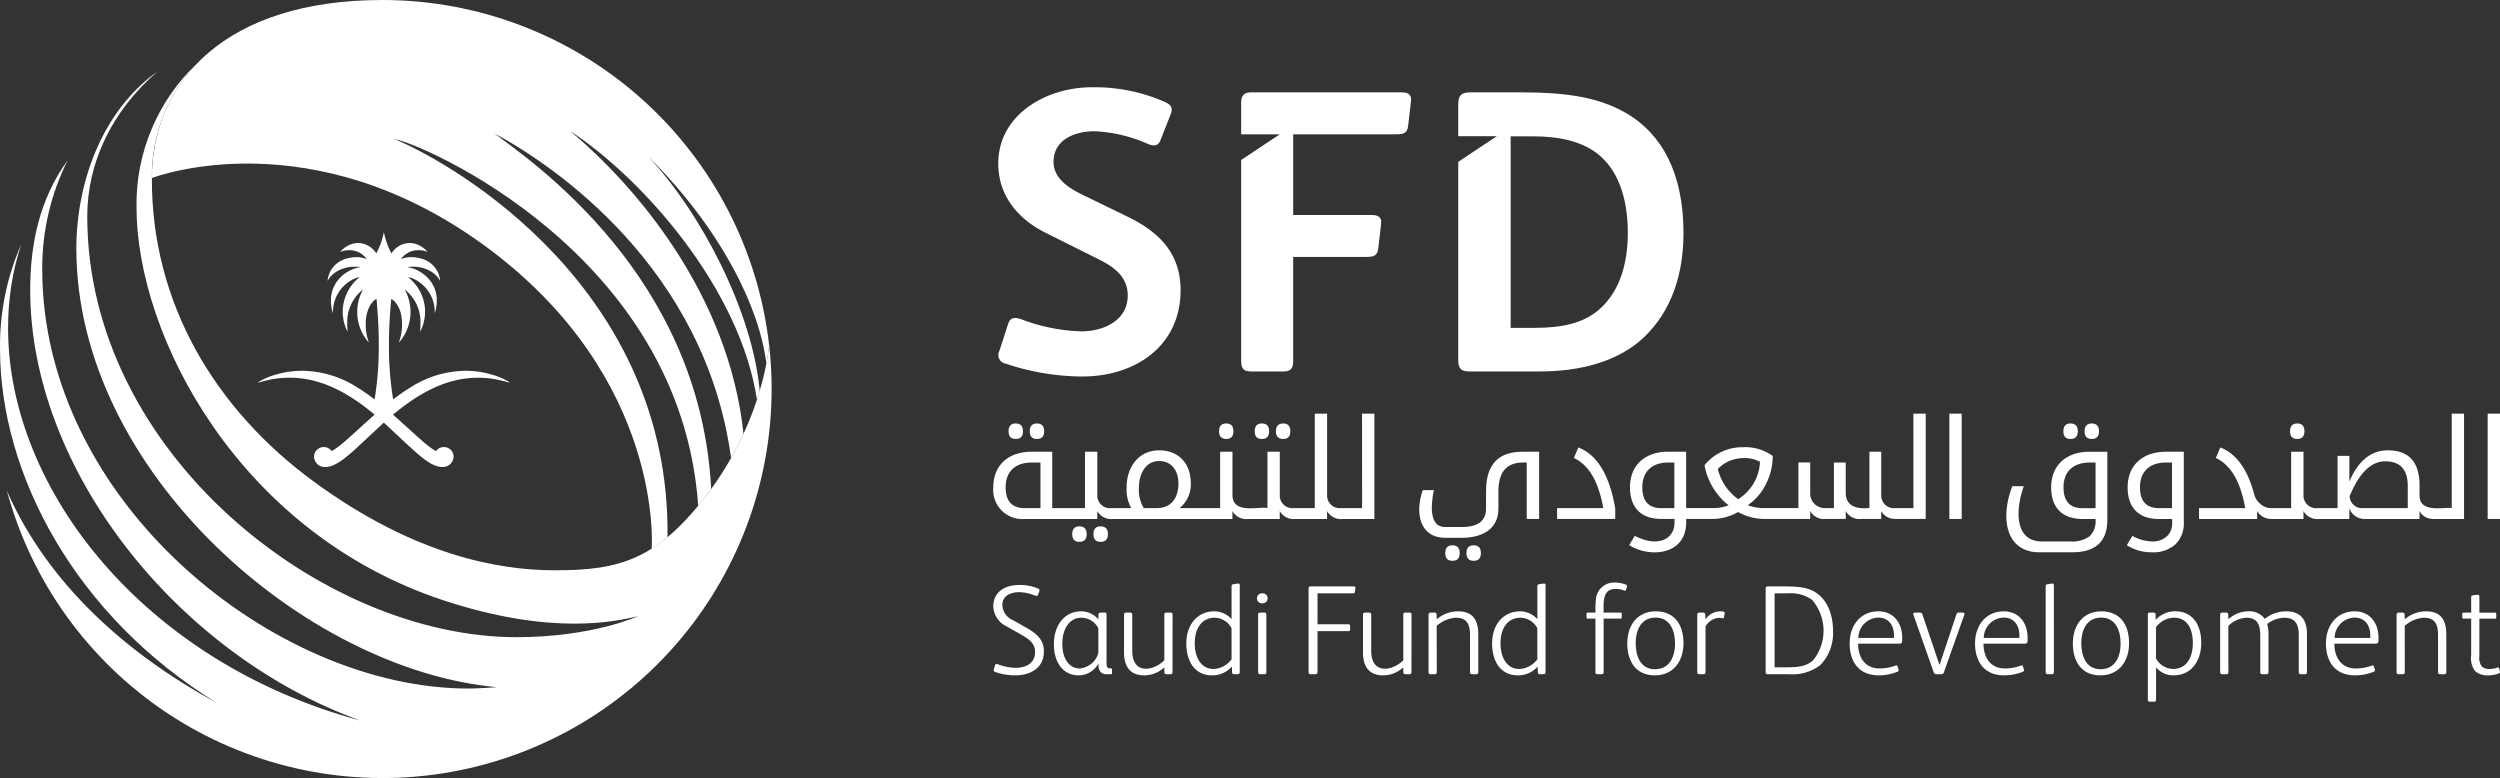 <svg id="logo-white" xmlns="http://www.w3.org/2000/svg" xmlns:xlink="http://www.w3.org/1999/xlink" width="361.813" height="112.604" viewBox="0 0 361.813 112.604">
  <rect x="0" y="0" width="361.813" height="112.604" fill="#333333" stroke="none"/>
  <defs>
    <clipPath id="clip-path">
      <path id="SVGID" d="M603.535,378.268c0,18.731,14.877,47.145,44.321,56.9,15.965,5.289,25.237,3.023,28.248,2.339,0,0-6.578,3.032-17.587,3.032-28.179,0-62.108-26.722-62.108-60.9,0-7.917,3.645-15.326,10.14-20.95-7.937,5.642-11.719,15.991-11.719,25.609,0,32.342,33.176,61,60.891,63.475,0,0-2.753.2-4.153.2-28.033,0-61.677-27.027-61.677-60.684a34.889,34.889,0,0,1,3.668-15.748c-4.053,5.575-5.409,12.11-5.409,18.745,0,26.079,21.386,52.807,47.793,62.323-31.292-8.416-50.992-33.474-50.992-56.776a38.769,38.769,0,0,1,1.89-12.135,36.559,36.559,0,0,0-3.058,15.09c0,18.162,10.9,38.695,31.368,51.253-12.843-6.956-24.42-17.1-30.378-30.7A56.322,56.322,0,0,0,695.454,404.61a57.139,57.139,0,0,0-.354-6.356,37.54,37.54,0,0,1-1.191,6,44.8,44.8,0,0,1-2.523,6.851c-.555,1.2-1.18,2.413-1.8,3.5h0a47.905,47.905,0,0,1-2.882,4.49c-7.621,10.34-13.287,11.762-22.641,11.762-8.386,0-20.5-2.33-34.819-12.8-14.361-10.5-23.565-25.9-23.483-43.979h0a23.526,23.526,0,0,1,6.468-16.519,28.06,28.06,0,0,0-8.694,20.7" transform="translate(-583.78 -357.554)" fill="#fff"/>
    </clipPath>
    <clipPath id="clip-path-2">
      <path id="SVGID-2" data-name="SVGID" d="M605.761,374.088c.512-.2,23.189-8.71,48.552,10.078,25.653,19,23.785,43.517,23.785,43.517l-.007.084h.007a20.749,20.749,0,0,0,2.287-1.7c.436-35.831-30.527-53.844-39.44-57.593,3.3.427,41.334,16.335,43.881,53.057q.946-1.137,1.879-2.423c-1.589-30.9-25.893-47.347-31.386-51.486,8.575,4.585,30.515,19.428,34.268,47q.951-1.676,1.8-3.5c-2.153-20.4-15.826-36.076-25.055-43.815,10.51,6.907,24.554,22.754,27,38.882q.213-.646.4-1.3c-1.047-11.4-8.387-25.649-16.147-33.935,10.685,10.617,16.166,22.045,17.1,29.984.233-1.171.41-2.463.41-2.647a56.323,56.323,0,0,0-55.96-49.97c-22.715,0-33.317,11.759-33.38,25.78" transform="translate(-605.755 -348.321)" fill="#fff"/>
    </clipPath>
  </defs>
  <g id="Group_5285" data-name="Group 5285" transform="translate(143.739 12.627)">
    <path id="Path_13329" data-name="Path 13329" d="M541.371,411.03c.692,0,1.04-.372,1.04-1.117s-.348-1.127-1.04-1.127-1.039.376-1.039,1.127.347,1.117,1.039,1.117" transform="translate(-352.639 -360.127)" fill="#fff"/>
    <rect id="Rectangle_1410" data-name="Rectangle 1410" width="1.784" height="15.242" transform="translate(216.29 47.239)" fill="#fff"/>
    <path id="Path_13330" data-name="Path 13330" d="M508.561,411.03q1.049,0,1.049-1.117t-1.049-1.127q-1.038,0-1.039,1.127t1.039,1.117" transform="translate(-352.639 -360.127)" fill="#fff"/>
    <path id="Path_13331" data-name="Path 13331" d="M504.071,427.427h4.736q5.079,0,5.079-4.7v-9.844h-2.628c-3.163,0-5.5,1.816-5.5,5.153,0,3,1.656,4.575,4.579,4.575h1.843v.136a2.971,2.971,0,0,1-.863,2.366,4.3,4.3,0,0,1-2.833.749h-4.059c-4.006,0-3.841-4.629-2.628-8H500.13c-1.769,4.587-.987,9.57,3.942,9.57m6.216-6.386q-2.745,0-2.746-3.027c0-2.168,1.3-3.575,3.775-3.575h.863v6.6Z" transform="translate(-352.639 -360.127)" fill="#fff"/>
    <path id="Path_13332" data-name="Path 13332" d="M563.727,421.041c-.867-.239-4.657.849-4.657-1.822v-1.45q0-5.093-4.6-5.094-3.629,0-5.56,4.516v-3.712h-1.705v7.562h-2.943a1.828,1.828,0,0,1-1.99-1.92v-6.24h-1.784v8.16h-2.927a2.272,2.272,0,0,1-1.526-.612,2.687,2.687,0,0,1-.888-1.348q-1.41-5.445-4.911-6.827l-.648,1.528q3.237,1.5,4.255,7.259h-6.687v1.568h8.413v-1.128a2.363,2.363,0,0,0,1.915,1.12v.008h4.788v-1.147a2.283,2.283,0,0,0,2.256,1.147h4.382V421.06a2.363,2.363,0,0,0,2.05,1.549h8.109v-1.147a2.114,2.114,0,0,0,1.912,1.131v.016h4.529V407.366h-1.784Zm-6.363,0h-6.471a1.792,1.792,0,0,1-1.942-1.724q2.078-5.055,5.158-5.054,3.255,0,3.255,3.594Z" transform="translate(-352.639 -360.127)" fill="#fff"/>
    <path id="Path_13333" data-name="Path 13333" d="M522.476,425.14a3.026,3.026,0,0,1-2.127.72,6.288,6.288,0,0,1-2.844-.8l-.8,1.342a6.517,6.517,0,0,0,3.608,1.028,4.8,4.8,0,0,0,3.422-1.145,4.18,4.18,0,0,0,1.215-3.194v-10.21h-2.627c-3.162,0-5.5,1.816-5.5,5.153,0,3.039,1.713,4.575,4.481,4.575h1.961v.577a2.519,2.519,0,0,1-.784,1.954m.765-4.1h-1.883q-2.755,0-2.755-3.027c0-2.168,1.3-3.575,3.775-3.575h.863Z" transform="translate(-352.639 -360.127)" fill="#fff"/>
    <path id="Path_13334" data-name="Path 13334" d="M511.64,411.03q1.039,0,1.04-1.117t-1.04-1.127q-1.049,0-1.049,1.127t1.049,1.117" transform="translate(-352.639 -360.127)" fill="#fff"/>
    <path id="Path_13335" data-name="Path 13335" d="M423.968,418.532v2.586q0,2.655-3.51,2.656h-2.451c-2.26,0-2.051-3.125-1.588-5.339H414.81c-1.2,3.419-.365,6.9,3.256,6.9h2.392c2.959,0,5.3-1.268,5.3-4.2v-2.547q0-4.154,3.579-4.154h.52v8.17h1.794v-9.726h-2.432q-5.245,0-5.246,5.651" transform="translate(-352.639 -360.127)" fill="#fff"/>
    <path id="Path_13336" data-name="Path 13336" d="M422.185,426.418q-1.051,0-1.05,1.127t1.05,1.117q1.037,0,1.038-1.117t-1.038-1.127" transform="translate(-352.639 -360.128)" fill="#fff"/>
    <path id="Path_13337" data-name="Path 13337" d="M437.329,412.253l-.647,1.528q3.235,1.5,4.256,7.259H434.25v1.567h8.414v-1.529q-1.227-7.218-5.335-8.825" transform="translate(-352.639 -360.127)" fill="#fff"/>
    <path id="Path_13338" data-name="Path 13338" d="M485.821,421.04H483.15a1.834,1.834,0,0,1-1.99-1.92v-6.24h-1.706v8.16c-.149-.068-3.431.585-3.431-2.224v-4.379h-1.707v6.6H473.07a2.109,2.109,0,0,1-2.186-2.224v-4.379h-1.706v6.6h-5.1a6.484,6.484,0,0,1-2.225-.421,7.942,7.942,0,0,0,2.641-3.091,8.955,8.955,0,0,0,.967-4.031,6.786,6.786,0,0,0-4.393-1.264,6.987,6.987,0,0,0-5.482,2.606,9.555,9.555,0,0,0,3.491,5.8,6.286,6.286,0,0,1-2.392.4h-3.756v-8.16H450.3c-3.162,0-5.5,1.816-5.5,5.153,0,3.038,1.714,4.575,4.482,4.575h1.961v.577c0,2.257-2.3,3.65-5.756,1.87l-.8,1.344c2.9,1.863,8.246,1.518,8.246-3.311v-.48H456.7a7.3,7.3,0,0,0,3.737-1,7.8,7.8,0,0,0,3.715,1h6.732v-1.147a2.248,2.248,0,0,0,2.245,1.147h2.894v-1.147a2.245,2.245,0,0,0,2.244,1.147h2.893v-1.147a2.146,2.146,0,0,0,1.916,1.13v.017H487.6V407.366h-1.784Zm-34.6,0h-1.882q-2.756,0-2.756-3.027c0-2.168,1.3-3.576,3.775-3.576h.863Zm9.238-1.3a7.577,7.577,0,0,1-2.952-4.369,5.158,5.158,0,0,1,3.618-1.567,4.457,4.457,0,0,1,2.491.539,6.7,6.7,0,0,1-3.157,5.4" transform="translate(-352.639 -360.127)" fill="#fff"/>
    <rect id="Rectangle_1411" data-name="Rectangle 1411" width="1.785" height="15.242" transform="translate(138.383 47.239)" fill="#fff"/>
    <path id="Path_13339" data-name="Path 13339" d="M419.115,426.418q-1.049,0-1.049,1.127t1.049,1.117q1.04,0,1.04-1.117t-1.04-1.127" transform="translate(-352.639 -360.128)" fill="#fff"/>
    <path id="Path_13340" data-name="Path 13340" d="M385.328,409.912q0,1.118,1.038,1.117t1.04-1.117q0-1.126-1.04-1.126t-1.038,1.126" transform="translate(-352.639 -360.127)" fill="#fff"/>
    <path id="Path_13341" data-name="Path 13341" d="M393.558,409.912q0,1.118,1.049,1.117t1.039-1.117q0-1.126-1.039-1.126t-1.049,1.126" transform="translate(-352.639 -360.127)" fill="#fff"/>
    <path id="Path_13342" data-name="Path 13342" d="M391.528,411.029q1.05,0,1.049-1.117t-1.049-1.127q-1.038,0-1.039,1.127t1.039,1.117" transform="translate(-352.639 -360.127)" fill="#fff"/>
    <path id="Path_13343" data-name="Path 13343" d="M355.9,411.029q1.049,0,1.048-1.117t-1.048-1.127q-1.039,0-1.039,1.127t1.039,1.117" transform="translate(-352.639 -360.127)" fill="#fff"/>
    <path id="Path_13344" data-name="Path 13344" d="M368.2,423.675q-1.049,0-1.049,1.127t1.049,1.117c.692,0,1.04-.373,1.04-1.117s-.348-1.127-1.04-1.127" transform="translate(-352.639 -360.127)" fill="#fff"/>
    <path id="Path_13345" data-name="Path 13345" d="M365.121,423.675q-1.039,0-1.04,1.127t1.04,1.117q1.049,0,1.049-1.117t-1.049-1.127" transform="translate(-352.639 -360.127)" fill="#fff"/>
    <path id="Path_13346" data-name="Path 13346" d="M358.98,411.029q1.038,0,1.039-1.117t-1.039-1.127q-1.05,0-1.049,1.127t1.049,1.117" transform="translate(-352.639 -360.127)" fill="#fff"/>
    <path id="Path_13347" data-name="Path 13347" d="M406.028,421.04h-3.072a1.828,1.828,0,0,1-1.991-1.92V407.365h-1.784V421.04h-3.073a1.828,1.828,0,0,1-1.991-1.92v-6.24h-1.784v8.16c-1.182-.311-5.064.974-5.064-1.92v-6.24h-1.784v8.16h-5.868a4.436,4.436,0,0,0,1.628-3.526c0-3.147-1.959-4.84-4.579-4.84-2.957,0-4.716,2.377-4.716,5.378a5.583,5.583,0,0,0,.666,2.988H369.7a1.828,1.828,0,0,1-1.99-1.92v-6.24h-1.785v8.16h-4.739v-8.16h-3.03c-3.162,0-5.5,1.816-5.5,5.153a4.216,4.216,0,0,0,4.579,4.575H367.71v-1.147a2.282,2.282,0,0,0,2.255,1.147h17.3v-1.147a2.282,2.282,0,0,0,2.255,1.147h4.593v-1.147a2.281,2.281,0,0,0,2.255,1.147h4.593v-1.147a2.281,2.281,0,0,0,2.255,1.147h4.593V407.365h-1.785Zm-46.548,0h-2.294q-2.746,0-2.746-3.027c0-2.168,1.3-3.576,3.776-3.576h1.264Zm16.784,0H374.44a5.1,5.1,0,0,1-.706-2.988c0-2,1-3.83,2.912-3.83,1.812,0,2.8,1.381,2.8,3.232,0,2.134-1.035,3.586-3.177,3.586" transform="translate(-352.639 -360.127)" fill="#fff"/>
    <path id="Path_13348" data-name="Path 13348" d="M355.818,445.242a9.32,9.32,0,0,1-2.867-.48c-.222-.075-.278-.2-.222-.389l.185-.61c.074-.2.2-.2.389-.13a7.651,7.651,0,0,0,2.552.518c1.517,0,2.848-.647,2.848-2.294,0-1.146-.8-1.813-1.794-2.385l-2.294-1.3a3.357,3.357,0,0,1-1.96-2.885c0-2.182,1.757-3.126,3.719-3.126a6.64,6.64,0,0,1,2.717.5c.222.092.3.2.222.407l-.184.518c-.074.2-.241.185-.389.13a6.526,6.526,0,0,0-2.293-.519c-1.22,0-2.479.482-2.479,1.868a2.444,2.444,0,0,0,1.535,2.183l1.924,1.091c1.443.814,2.552,1.7,2.552,3.441,0,2.349-1.868,3.458-4.161,3.458" transform="translate(-352.639 -360.127)" fill="#fff"/>
    <path id="Path_13349" data-name="Path 13349" d="M369.84,444.891c0,.148-.056.185-.222.185h-.536a1.077,1.077,0,0,1-.851-.278,1.479,1.479,0,0,1-.351-1.054v-.24a3.272,3.272,0,0,1-2.849,1.738c-2.515,0-3.607-2.183-3.607-4.476,0-3.033,1.757-4.791,3.9-4.791a3.248,3.248,0,0,1,2.535,1.166l.019-.685c0-.221.129-.3.332-.3h.537c.221,0,.3.074.3.3v6.53a3.227,3.227,0,0,0,.074,1.018.371.371,0,0,0,.388.221h.129c.148,0,.2.037.2.2Zm-1.979-6.437a2.747,2.747,0,0,0-2.46-1.553c-1.591,0-2.756,1.424-2.756,3.791,0,2.349,1.165,3.551,2.478,3.551a3.07,3.07,0,0,0,2.738-2.237Z" transform="translate(-352.639 -360.128)" fill="#fff"/>
    <path id="Path_13350" data-name="Path 13350" d="M378.591,444.762c0,.22-.092.314-.3.314h-.573c-.2,0-.3-.094-.3-.314l-.02-.666a4.31,4.31,0,0,1-2.9,1.146c-2.076,0-2.922-1.3-2.922-3.366v-5.4c0-.222.092-.314.3-.314h.591c.2,0,.3.092.3.314v5.233c0,3.435,3.057,2.938,4.642,1.351v-6.584c0-.222.092-.314.3-.314h.592c.2,0,.3.092.3.314Z" transform="translate(-352.639 -360.128)" fill="#fff"/>
    <path id="Path_13351" data-name="Path 13351" d="M384.345,445.243c-2.663,0-3.755-2.2-3.755-4.606,0-2.811,1.683-4.661,4.032-4.661a3.369,3.369,0,0,1,2.516,1.129v-4.716c0-.224.056-.3.241-.334l.609-.092c.223-.039.334.017.334.222v12.577c0,.24-.111.315-.3.315h-.462c-.258,0-.351-.075-.351-.334l-.018-.778a3.782,3.782,0,0,1-2.849,1.278m2.793-6.826a2.84,2.84,0,0,0-2.423-1.517c-1.758,0-2.9,1.37-2.9,3.7,0,2.239,1.036,3.719,2.72,3.719a3.409,3.409,0,0,0,2.608-1.407Z" transform="translate(-352.639 -360.127)" fill="#fff"/>
    <path id="Path_13352" data-name="Path 13352" d="M391.579,434.81a.69.69,0,0,1-.759-.721.7.7,0,0,1,.759-.721.714.714,0,0,1,.777.721.7.7,0,0,1-.777.721m.592,9.952c0,.22-.092.314-.3.314h-.592c-.2,0-.3-.094-.3-.314v-8.287c0-.222.092-.314.3-.314h.592c.2,0,.3.092.3.314Z" transform="translate(-352.639 -360.127)" fill="#fff"/>
    <path id="Path_13353" data-name="Path 13353" d="M399.577,437.843h4.439c.241,0,.278.075.278.259v.481c0,.186-.037.258-.278.258h-4.439v5.921c0,.22-.091.314-.314.314H398.6c-.222,0-.315-.094-.315-.314V432.683c0-.241.075-.315.315-.315h6.178c.258,0,.3.074.278.259l-.056.481c-.038.223-.093.26-.334.26H399.58Z" transform="translate(-352.639 -360.127)" fill="#fff"/>
    <path id="Path_13354" data-name="Path 13354" d="M413.174,444.762c0,.22-.092.314-.3.314H412.3c-.2,0-.3-.094-.3-.314l-.02-.666a4.31,4.31,0,0,1-2.9,1.146c-2.076,0-2.921-1.3-2.921-3.366v-5.4c0-.222.091-.314.3-.314h.592c.2,0,.3.092.3.314v5.233c0,3.435,3.056,2.938,4.641,1.351v-6.584c0-.222.092-.314.3-.314h.591c.2,0,.3.092.3.314Z" transform="translate(-352.639 -360.128)" fill="#fff"/>
    <path id="Path_13355" data-name="Path 13355" d="M416.838,444.762c0,.22-.092.314-.3.314h-.592c-.2,0-.3-.094-.3-.314v-8.268c0-.222.092-.333.315-.333h.554q.3,0,.3.333l.018.628a4.777,4.777,0,0,1,3.088-1.147c2.165,0,2.924,1.314,2.924,3.33v5.457c0,.22-.093.314-.3.314h-.593c-.2,0-.3-.094-.3-.314v-5.29c0-1.48-.352-2.571-2.053-2.571a4.571,4.571,0,0,0-2.775,1.183Z" transform="translate(-352.639 -360.128)" fill="#fff"/>
    <path id="Path_13356" data-name="Path 13356" d="M428.6,445.243c-2.663,0-3.755-2.2-3.755-4.606,0-2.811,1.683-4.661,4.033-4.661a3.365,3.365,0,0,1,2.515,1.129v-4.716c0-.224.055-.3.24-.334l.61-.092c.222-.039.334.017.334.222v12.577c0,.24-.112.315-.3.315h-.463c-.258,0-.35-.075-.35-.334l-.019-.778a3.778,3.778,0,0,1-2.848,1.278m2.793-6.826a2.842,2.842,0,0,0-2.424-1.517c-1.757,0-2.9,1.37-2.9,3.7,0,2.239,1.035,3.719,2.718,3.719a3.409,3.409,0,0,0,2.609-1.407Z" transform="translate(-352.639 -360.127)" fill="#fff"/>
    <path id="Path_13357" data-name="Path 13357" d="M443.408,436.161c.13,0,.2.018.2.185v.5c0,.166-.074.184-.2.184h-2.422v7.732c0,.221-.092.314-.3.314H440.1c-.2,0-.3-.093-.3-.314V437.03h-1.091c-.13,0-.2-.018-.2-.184v-.5c0-.167.074-.185.2-.185H439.8V435.9a12.826,12.826,0,0,1,.055-1.462,2.639,2.639,0,0,1,2.793-2.626,4.271,4.271,0,0,1,1.517.277c.185.074.222.147.185.314l-.112.426c-.036.166-.147.185-.3.129a3.206,3.206,0,0,0-1.2-.222c-1.351,0-1.757.851-1.757,2.534v.888Z" transform="translate(-352.639 -360.127)" fill="#fff"/>
    <path id="Path_13358" data-name="Path 13358" d="M448.4,445.242c-2.773,0-3.993-2.034-3.993-4.642,0-2.571,1.442-4.624,4.105-4.624,2.775,0,4.032,1.96,4.032,4.624,0,2.589-1.461,4.642-4.144,4.642m.112-8.36c-2.2,0-2.885,1.96-2.885,3.681,0,1.812.628,3.792,2.793,3.792,2.145,0,2.9-1.869,2.9-3.717,0-1.832-.7-3.756-2.811-3.756" transform="translate(-352.639 -360.128)" fill="#fff"/>
    <path id="Path_13359" data-name="Path 13359" d="M457.894,435.976a2.448,2.448,0,0,1,.462.055.194.194,0,0,1,.149.241l-.111.574c-.018.111-.093.166-.241.128a2.284,2.284,0,0,0-.537-.055,2.479,2.479,0,0,0-1.886,1.239v6.605c0,.22-.093.313-.3.313h-.593c-.2,0-.3-.093-.3-.313v-8.269c0-.222.092-.333.314-.333h.537a.291.291,0,0,1,.315.333l.017.647a2.629,2.629,0,0,1,2.164-1.165" transform="translate(-352.639 -360.128)" fill="#fff"/>
    <path id="Path_13360" data-name="Path 13360" d="M472.353,443.744a6.6,6.6,0,0,1-4.532,1.331h-3.07c-.222,0-.314-.092-.314-.314V432.683c0-.222.092-.314.314-.314h2.275c2.5,0,3.57.185,4.7.906,1.535,1,2.46,3,2.46,5.53a6.634,6.634,0,0,1-1.831,4.939m-1.184-9.415a5.324,5.324,0,0,0-3.5-.961h-1.942v10.709h1.646c1.832,0,3.071-.166,3.977-1.073a6.839,6.839,0,0,0-.185-8.675" transform="translate(-352.639 -360.127)" fill="#fff"/>
    <path id="Path_13361" data-name="Path 13361" d="M480.919,444.244a6.417,6.417,0,0,0,2.275-.407.213.213,0,0,1,.333.128l.13.408a.244.244,0,0,1-.166.351,7.124,7.124,0,0,1-2.683.518c-2.83,0-4.217-1.9-4.217-4.643,0-2.571,1.572-4.623,4.162-4.623,2.2,0,3.44,1.7,3.44,3.773v.407c0,.37-.055.5-.518.5h-5.863c0,1.961.98,3.589,3.107,3.589m2.09-4.754c0-1.462-.74-2.608-2.293-2.608a2.971,2.971,0,0,0-2.867,2.941h5.16Z" transform="translate(-352.639 -360.128)" fill="#fff"/>
    <path id="Path_13362" data-name="Path 13362" d="M489.615,443.689l2.422-7.25c.074-.2.149-.278.352-.278h.555c.2,0,.314.111.24.315l-2.959,8.342a.371.371,0,0,1-.37.258h-.685a.381.381,0,0,1-.407-.258l-2.941-8.342c-.073-.2.037-.315.241-.315h.647c.26,0,.333.055.39.2l2.478,7.325Z" transform="translate(-352.639 -360.128)" fill="#fff"/>
    <path id="Path_13363" data-name="Path 13363" d="M499.068,444.244a6.418,6.418,0,0,0,2.275-.407.214.214,0,0,1,.334.128l.129.408a.244.244,0,0,1-.166.351,7.125,7.125,0,0,1-2.683.518c-2.829,0-4.217-1.9-4.217-4.643,0-2.571,1.572-4.623,4.162-4.623,2.2,0,3.44,1.7,3.44,3.773v.407c0,.37-.055.5-.518.5h-5.863c0,1.961.981,3.589,3.107,3.589m2.09-4.754c0-1.462-.739-2.608-2.293-2.608a2.971,2.971,0,0,0-2.865,2.94h5.16Z" transform="translate(-352.639 -360.128)" fill="#fff"/>
    <path id="Path_13364" data-name="Path 13364" d="M506.155,444.761c0,.222-.092.315-.3.315h-.592c-.2,0-.3-.093-.3-.315V432.387c0-.222.037-.3.241-.332l.61-.094c.221-.037.333.038.333.26Z" transform="translate(-352.639 -360.127)" fill="#fff"/>
    <path id="Path_13365" data-name="Path 13365" d="M512.888,445.243c-2.774,0-3.994-2.035-3.994-4.643,0-2.571,1.443-4.624,4.106-4.624,2.774,0,4.032,1.96,4.032,4.624,0,2.59-1.461,4.643-4.144,4.643m.112-8.361c-2.2,0-2.886,1.961-2.886,3.681,0,1.812.629,3.792,2.794,3.792,2.144,0,2.9-1.868,2.9-3.718,0-1.831-.7-3.755-2.811-3.755" transform="translate(-352.639 -360.128)" fill="#fff"/>
    <path id="Path_13366" data-name="Path 13366" d="M523.489,445.243a3.282,3.282,0,0,1-2.552-1.147v4.642c0,.223-.093.314-.3.314h-.591c-.2,0-.3-.091-.3-.314V436.456c0-.24.111-.3.314-.3h.444c.259,0,.371.074.371.334v.72a3.843,3.843,0,0,1,2.848-1.24c2.163,0,3.754,1.537,3.754,4.588,0,2.5-1.368,4.68-3.995,4.68m.056-8.342a3.368,3.368,0,0,0-2.608,1.368V442.8a2.913,2.913,0,0,0,2.478,1.516c1.85,0,2.848-1.534,2.848-3.754,0-2.515-1.146-3.662-2.718-3.662" transform="translate(-352.639 -360.128)" fill="#fff"/>
    <path id="Path_13367" data-name="Path 13367" d="M531.407,444.761c0,.222-.093.315-.3.315h-.592c-.2,0-.3-.093-.3-.315v-8.267c0-.222.092-.333.3-.333h.573q.3,0,.3.333l.019.628a4.275,4.275,0,0,1,2.867-1.147,2.773,2.773,0,0,1,2.4,1.092,4.927,4.927,0,0,1,3.089-1.092c2.163,0,3.015,1.277,3.015,3.331v5.455c0,.222-.093.315-.3.315h-.593c-.2,0-.295-.093-.295-.315v-5.289c0-1.536-.425-2.571-2.127-2.571a4.271,4.271,0,0,0-2.442.906,5.256,5.256,0,0,1,.186,1.5v5.455c0,.222-.093.315-.3.315h-.593c-.2,0-.295-.093-.295-.315v-5.289c0-1.443-.353-2.571-2.017-2.571a4.085,4.085,0,0,0-2.607,1.183Z" transform="translate(-352.639 -360.128)" fill="#fff"/>
    <path id="Path_13368" data-name="Path 13368" d="M549.851,444.244a6.417,6.417,0,0,0,2.275-.407.213.213,0,0,1,.333.128l.13.408a.244.244,0,0,1-.167.351,7.12,7.12,0,0,1-2.683.518c-2.829,0-4.216-1.9-4.216-4.643,0-2.571,1.572-4.623,4.162-4.623,2.2,0,3.44,1.7,3.44,3.773v.407c0,.37-.055.5-.518.5h-5.864c0,1.961.981,3.589,3.108,3.589m2.09-4.754c0-1.462-.74-2.608-2.293-2.608a2.972,2.972,0,0,0-2.868,2.941h5.161Z" transform="translate(-352.639 -360.128)" fill="#fff"/>
    <path id="Path_13369" data-name="Path 13369" d="M556.937,444.761c0,.222-.093.315-.3.315h-.592c-.2,0-.3-.093-.3-.315v-8.267c0-.222.092-.333.314-.333h.555q.3,0,.3.333l.018.628a4.777,4.777,0,0,1,3.088-1.147c2.164,0,2.923,1.314,2.923,3.331v5.455c0,.222-.092.315-.3.315h-.593c-.2,0-.3-.093-.3-.315v-5.289c0-1.48-.352-2.571-2.053-2.571a4.571,4.571,0,0,0-2.774,1.183Z" transform="translate(-352.639 -360.128)" fill="#fff"/>
    <path id="Path_13370" data-name="Path 13370" d="M567.723,442.487a2.029,2.029,0,0,0,.37,1.479,1.483,1.483,0,0,0,1.092.352,3.155,3.155,0,0,0,1.128-.2c.148-.055.24-.018.277.111l.111.426c.038.147,0,.24-.185.315a4.373,4.373,0,0,1-1.517.277,2.75,2.75,0,0,1-1.9-.63,3.134,3.134,0,0,1-.556-2.311V437.03h-1.091c-.129,0-.2-.019-.2-.185v-.5c0-.166.075-.185.2-.185h1.091V434c0-.222.037-.3.241-.333l.647-.092c.185-.019.3.056.3.3v2.294h2.238c.13,0,.2.019.2.185v.5c0,.166-.074.185-.2.185h-2.238Z" transform="translate(-352.639 -360.127)" fill="#fff"/>
    <path id="Path_13371" data-name="Path 13371" d="M483.744,401.991a35.426,35.426,0,0,1-11.15-1.868,1.266,1.266,0,0,1-.876-1.867l1.226-3.794c.292-.993.933-1.109,1.926-.759a26.252,26.252,0,0,0,8.7,1.751c3.153,0,6.713-1.518,6.713-5.2,0-2.686-1.985-4.144-4.261-5.254l-7.589-3.794c-4.145-2.044-6.888-5.487-6.888-10.04,0-7.121,7.005-11.033,13.484-11.033a25.112,25.112,0,0,1,10.449,2.043c1.109.468,1.4.935.992,1.928l-1.4,3.559c-.35.993-.992,1.051-1.927.643a21.112,21.112,0,0,0-7.7-1.81c-2.744,0-5.9,1.167-5.9,4.436,0,2.394,2.217,3.795,4.144,4.728l6.479,3.153c4.612,2.218,7.764,5.311,7.764,10.682,0,8.114-6.6,12.491-14.184,12.491" transform="translate(-470.809 -360.127)" fill="#fff"/>
    <path id="Path_13372" data-name="Path 13372" d="M529.928,360.867H508.04c-.936,0-1.343.526-1.343,1.46v4.612h5.584l-5.584,3.715v29.031c0,1.284.407,1.576,1.576,1.576h4.552c.993,0,1.4-.409,1.4-1.46V384.683h10.561c1.109,0,1.635-.175,1.751-1.226l.409-3.5c.116-.875-.233-1.342-1.342-1.342H514.226V366.939h14.885c1.109,0,1.635-.176,1.751-1.227l.409-3.5c.116-.876-.234-1.343-1.343-1.343" transform="translate(-470.809 -360.127)" fill="#fff"/>
    <path id="Path_13373" data-name="Path 13373" d="M562.367,363.844c-3.852-2.218-8.406-2.977-15.118-2.977h-7.325c-1.46,0-1.81.526-1.81,1.752v4.591H543.7l-5.585,3.715v28.7c0,1.342.525,1.634,1.692,1.634h10.069c5.779,0,10.857-1.343,14.477-4.378,3.969-3.385,6.361-8.639,6.361-15.644,0-8.639-3.093-14.36-8.346-17.4m-3.386,28.019c-2.451,2.451-5.837,3.094-9.865,3.094H545.7V367.23h3.18c3.736,0,6.83.642,9.223,2.393,2.976,2.218,4.552,6.247,4.552,11.559,0,4.844-1.342,8.346-3.677,10.681" transform="translate(-470.809 -360.127)" fill="#fff"/>
  </g>
  <g id="Group_5287" data-name="Group 5287">
    <g id="Group_5274" data-name="Group 5274" transform="translate(0 9.233)">
      <g id="Group_5273" data-name="Group 5273" transform="translate(0 0)" clip-path="url(#clip-path)">
        <rect id="Rectangle_1412" data-name="Rectangle 1412" width="151.472" height="152.142" transform="translate(-51.344 57.586) rotate(-48.27)" fill="#fff"/>
      </g>
    </g>
    <g id="Group_5276" data-name="Group 5276" transform="translate(37.375 33.585)">
      <g id="Group_5286" data-name="Group 5286">
        <path id="Path_13374" data-name="Path 13374" d="M657.465,403.689a.053.053,0,0,0,.052-.052,9.1,9.1,0,0,0-2.291-1.023,13.359,13.359,0,0,0-4.057-.628,14.918,14.918,0,0,0-7.781,2.276,29.607,29.607,0,0,0-2.713,1.867,48.686,48.686,0,0,1-.607-7.886c0-2.791.2-5.126.327-6.624a.02.02,0,0,1,.006-.014.02.02,0,0,1,.014-.005c.081,0,1.546.819,1.546,3.6a7.4,7.4,0,0,1-.439,2.642.022.022,0,0,0,.023.02,6.679,6.679,0,0,0,.835-7.581.022.022,0,0,1,.023-.02.026.026,0,0,1,.014.005,5.994,5.994,0,0,1,2.217,4.913c0,.532-.055,1.076-.055,1.076s.009.016.019.016h.007c.006,0,.012,0,.015-.007a6.26,6.26,0,0,0-1.233-7.333q-.225-.234-.484-.464a.021.021,0,0,1-.007-.015.022.022,0,0,1,.021-.023c.044,0,.427.124.47.139a5.255,5.255,0,0,1,3.309,4.986v.04a.02.02,0,0,0,.02.02,5.734,5.734,0,0,0,.274-1.792,4.65,4.65,0,0,0-.688-2.506,5.307,5.307,0,0,0-2.915-2.188,3.673,3.673,0,0,0-.581-.129.018.018,0,0,1-.016-.019.022.022,0,0,1,.02-.022c.24-.023.484-.033.692-.033a5.01,5.01,0,0,1,2.8.774,3.822,3.822,0,0,1,1.157,1.23.025.025,0,0,0,.023-.024,3.678,3.678,0,0,0-2.877-3.192,4.765,4.765,0,0,0-1.27-.175,3.722,3.722,0,0,0-1.475.275.022.022,0,0,1-.02-.021,2.983,2.983,0,0,1,2.561-1.259,2.785,2.785,0,0,1,1.21.244.022.022,0,0,0,.015-.007.022.022,0,0,0,.006-.016,3.606,3.606,0,0,0-1.027-.843,3.275,3.275,0,0,0-1.218-.4,2.781,2.781,0,0,0-.341-.02,3.2,3.2,0,0,0-2.606,1.486.022.022,0,0,1-.018-.01,8.909,8.909,0,0,1-.4-.829,11.333,11.333,0,0,1-.683-2.232h0a10.769,10.769,0,0,1-1.088,3.061.022.022,0,0,1-.017.01,3.2,3.2,0,0,0-2.607-1.486,2.827,2.827,0,0,0-.342.02,3.274,3.274,0,0,0-1.217.4,3.578,3.578,0,0,0-1.026.843.021.021,0,0,0,.019.023,2.781,2.781,0,0,1,1.211-.244,3.01,3.01,0,0,1,2.562,1.259.023.023,0,0,1-.021.021,3.721,3.721,0,0,0-1.474-.275,4.788,4.788,0,0,0-1.271.175,3.676,3.676,0,0,0-2.877,3.192.024.024,0,0,0,.024.024,3.8,3.8,0,0,1,1.156-1.23,5.014,5.014,0,0,1,2.8-.774c.208,0,.451.01.691.033a.024.024,0,0,1,.022.022.019.019,0,0,1-.017.019,3.708,3.708,0,0,0-.582.129,5.449,5.449,0,0,0-1.217.546,5.039,5.039,0,0,0-1.7,1.642,4.658,4.658,0,0,0-.689,2.506,5.776,5.776,0,0,0,.274,1.792.02.02,0,0,0,.021-.02v-.041a5.252,5.252,0,0,1,3.308-4.985c.044-.015.426-.139.472-.139a.023.023,0,0,1,.021.023.022.022,0,0,1-.008.015,6.535,6.535,0,0,0-2.393,4.95,6.354,6.354,0,0,0,.676,2.847c0,.007.01.006.015.007h.007c.01,0,.019,0,.019-.016s-.055-.527-.055-1.075a6,6,0,0,1,2.216-4.914.03.03,0,0,1,.015-.005.022.022,0,0,1,.023.02,6.679,6.679,0,0,0,.835,7.581.021.021,0,0,0,.022-.02,7.429,7.429,0,0,1-.437-2.642c0-2.588,1.355-3.6,1.545-3.6a.023.023,0,0,1,.022.019c.126,1.5.326,3.833.326,6.624a48.8,48.8,0,0,1-.607,7.886,29.608,29.608,0,0,0-2.714-1.867,14.907,14.907,0,0,0-7.78-2.276,13.373,13.373,0,0,0-4.058.628,9.128,9.128,0,0,0-2.29,1.023.053.053,0,0,0,.053.052,16.214,16.214,0,0,1,2.237-.525,14.151,14.151,0,0,1,2.255-.18c4.7,0,8.711,2.354,12.3,5.347-1.454,1.272-2.782,2.524-3.939,3.542a19.784,19.784,0,0,1-1.7,1.372,4.983,4.983,0,0,1-.584.355,1.409,1.409,0,0,0-2.112-.194,1.366,1.366,0,0,0-.434,1,1.541,1.541,0,0,0,1.652,1.5c1.452,0,3.115-1.49,4.392-2.653,1.025-.932,3.822-3.561,4.054-3.767.232.206,3.03,2.835,4.054,3.767,1.651,1.5,3.092,2.652,4.388,2.652a1.551,1.551,0,0,0,1.656-1.5,1.357,1.357,0,0,0-.433-.995,1.41,1.41,0,0,0-2.113.194,5.077,5.077,0,0,1-.583-.355,19.6,19.6,0,0,1-1.7-1.372c-.382-.336-2.967-2.691-3.939-3.542,3.612-3.007,7.619-5.347,12.306-5.347a14.132,14.132,0,0,1,2.253.18,16.29,16.29,0,0,1,2.239.525" transform="translate(-621.155 -381.906)" fill="#fff"/>
      </g>
    </g>
    <g id="Group_5278" data-name="Group 5278" transform="translate(21.975 0)">
      <g id="Group_5277" data-name="Group 5277" clip-path="url(#clip-path-2)">
        <rect id="Rectangle_1413" data-name="Rectangle 1413" width="117.676" height="119.316" transform="matrix(0.619, -0.785, 0.785, 0.619, -38.627, 48.985)" fill="#fff"/>
      </g>
    </g>
  </g>
</svg>
